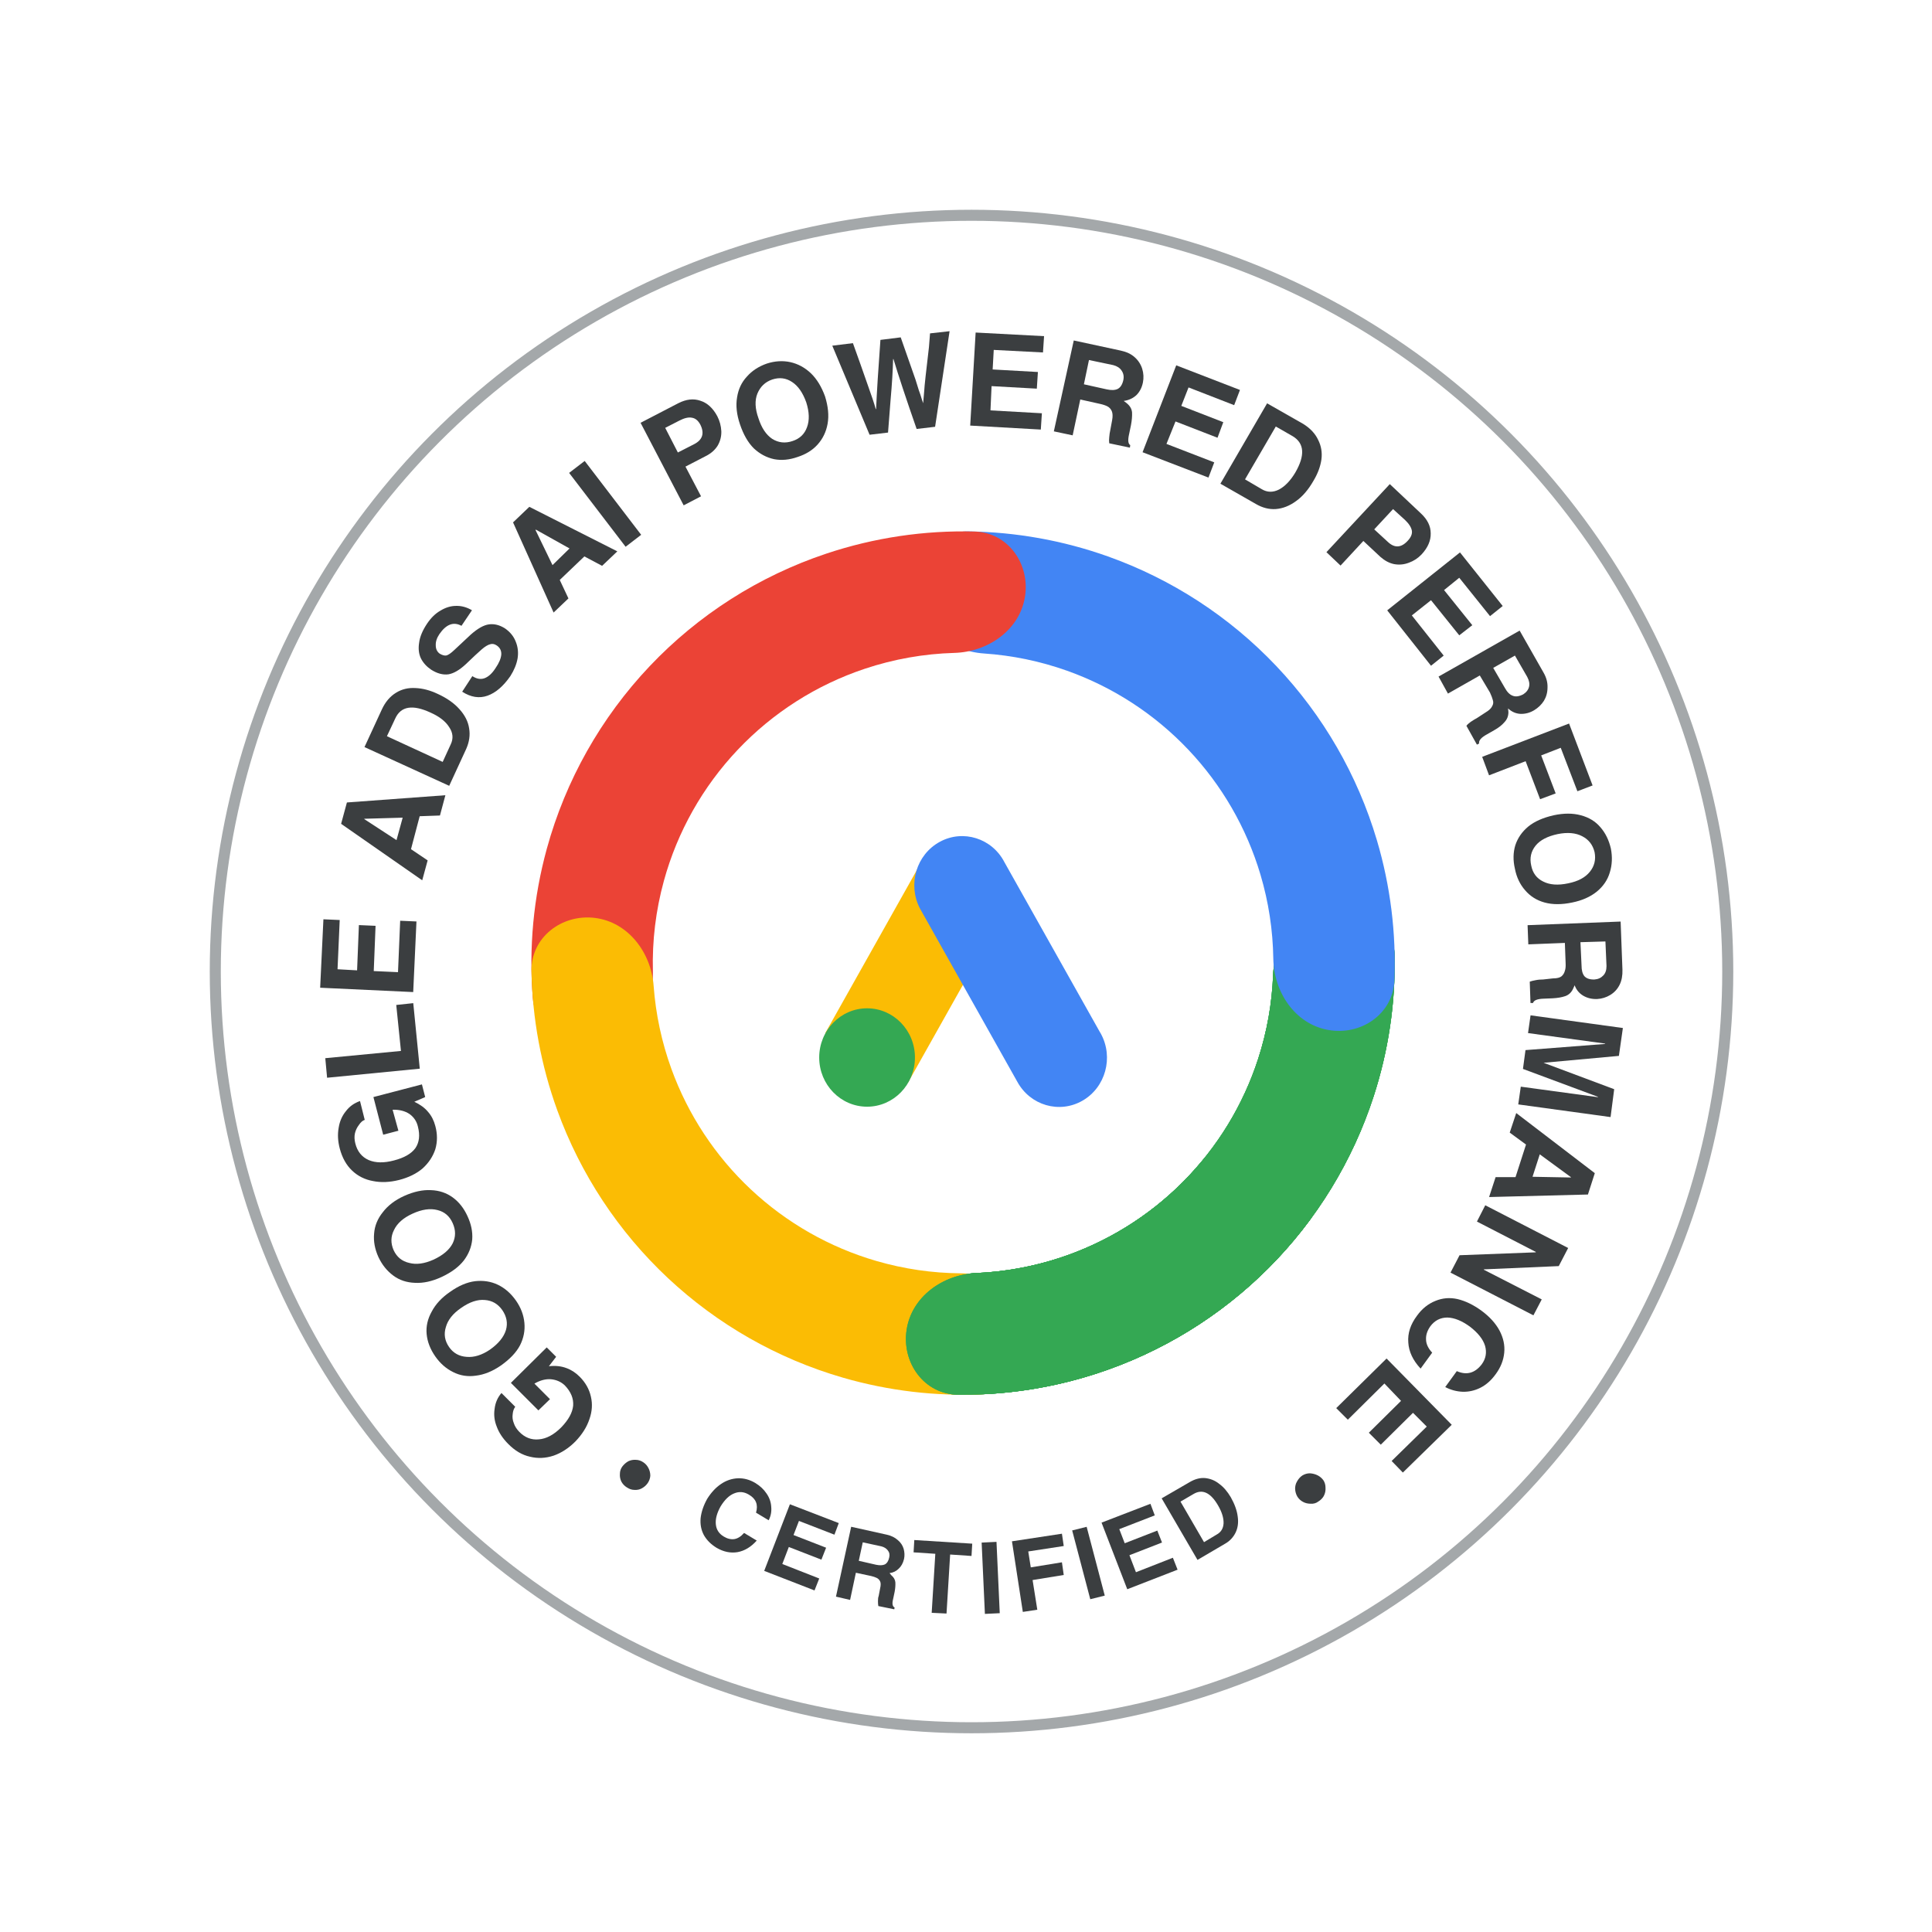 <svg xmlns="http://www.w3.org/2000/svg" width="175" height="175" viewBox="0 0 175 175" fill="none"><path d="M82.123 120.445C81.661 123.446 83.726 126.294 86.762 126.33C91.052 126.382 95.334 125.728 99.433 124.381C105.28 122.461 110.591 119.188 114.934 114.829C119.277 110.469 122.53 105.145 124.428 99.291C125.759 95.187 126.397 90.902 126.329 86.612C126.281 83.576 123.425 81.523 120.425 81.996V81.996C117.426 82.469 115.435 85.299 115.316 88.333C115.216 90.897 114.765 93.443 113.968 95.9C112.604 100.108 110.266 103.934 107.144 107.068C104.022 110.202 100.205 112.554 96.003 113.935C93.549 114.74 91.004 115.201 88.44 115.312C85.407 115.442 82.585 117.443 82.123 120.445V120.445Z" fill="#34A853"></path><path d="M82.123 120.445C81.661 123.446 83.726 126.294 86.762 126.33C91.052 126.382 95.334 125.728 99.433 124.381C105.28 122.461 110.591 119.188 114.934 114.829C119.277 110.469 122.53 105.145 124.428 99.291C125.759 95.187 126.397 90.902 126.329 86.612C126.281 83.576 123.425 81.523 120.425 81.996V81.996C117.426 82.469 115.435 85.299 115.316 88.333C115.216 90.897 114.765 93.443 113.968 95.9C112.604 100.108 110.266 103.934 107.144 107.068C104.022 110.202 100.205 112.554 96.003 113.935C93.549 114.74 91.004 115.201 88.44 115.312C85.407 115.442 82.585 117.443 82.123 120.445V120.445Z" fill="#34A853"></path><path d="M82.123 120.445C81.661 123.446 83.726 126.294 86.762 126.33C91.052 126.382 95.334 125.728 99.433 124.381C105.28 122.461 110.591 119.188 114.934 114.829C119.277 110.469 122.53 105.145 124.428 99.291C125.759 95.187 126.397 90.902 126.329 86.612C126.281 83.576 123.425 81.523 120.425 81.996V81.996C117.426 82.469 115.435 85.299 115.316 88.333C115.216 90.897 114.765 93.443 113.968 95.9C112.604 100.108 110.266 103.934 107.144 107.068C104.022 110.202 100.205 112.554 96.003 113.935C93.549 114.74 91.004 115.201 88.44 115.312C85.407 115.442 82.585 117.443 82.123 120.445V120.445Z" fill="#34A853"></path><path d="M82.123 120.445C81.661 123.446 83.726 126.294 86.762 126.33C91.052 126.382 95.334 125.728 99.433 124.381C105.28 122.461 110.591 119.188 114.934 114.829C119.277 110.469 122.53 105.145 124.428 99.291C125.759 95.187 126.397 90.902 126.329 86.612C126.281 83.576 123.425 81.523 120.425 81.996V81.996C117.426 82.469 115.435 85.299 115.316 88.333C115.216 90.897 114.765 93.443 113.968 95.9C112.604 100.108 110.266 103.934 107.144 107.068C104.022 110.202 100.205 112.554 96.003 113.935C93.549 114.74 91.004 115.201 88.44 115.312C85.407 115.442 82.585 117.443 82.123 120.445V120.445Z" fill="#34A853"></path><path d="M120.286 93.289C123.272 93.836 126.178 91.854 126.302 88.82C126.476 84.533 125.944 80.234 124.715 76.098C122.962 70.199 119.842 64.797 115.607 60.331C111.373 55.865 106.145 52.462 100.347 50.398C96.282 48.951 92.018 48.191 87.728 48.136C84.692 48.098 82.558 50.895 82.945 53.906V53.906C83.333 56.918 86.104 58.988 89.134 59.193C91.693 59.367 94.226 59.891 96.659 60.757C100.827 62.24 104.585 64.687 107.628 67.896C110.672 71.106 112.914 74.989 114.174 79.229C114.91 81.705 115.298 84.262 115.335 86.828C115.379 89.864 117.299 92.742 120.286 93.289V93.289Z" fill="#4285F4"></path><path d="M92.834 54.101C93.34 51.107 91.318 48.229 88.282 48.147C83.733 48.025 79.183 48.698 74.839 50.15C68.752 52.184 63.259 55.686 58.845 60.346C54.432 65.007 51.233 70.681 49.532 76.87C48.318 81.286 47.894 85.866 48.262 90.402C48.508 93.429 51.492 95.291 54.455 94.624V94.624C57.416 93.956 59.218 91.003 59.139 87.967C59.067 85.216 59.4 82.458 60.135 79.785C61.357 75.336 63.657 71.257 66.829 67.908C70.001 64.558 73.949 62.041 78.325 60.579C80.955 59.7 83.69 59.218 86.442 59.14C89.477 59.055 92.328 57.095 92.834 54.101V54.101Z" fill="#EB4336"></path><path d="M53.882 83.144C50.868 82.775 48.084 84.925 48.141 87.961C48.22 92.251 49.006 96.51 50.477 100.567C52.576 106.352 56.011 111.56 60.501 115.767C64.992 119.975 70.413 123.063 76.322 124.78C80.466 125.984 84.768 126.491 89.054 126.291C92.087 126.15 94.052 123.232 93.487 120.249V120.249C92.922 117.265 90.032 115.362 86.996 115.337C84.431 115.315 81.871 114.942 79.391 114.221C75.143 112.987 71.247 110.767 68.019 107.743C64.791 104.719 62.323 100.975 60.814 96.817C59.933 94.389 59.395 91.859 59.206 89.301C58.982 86.272 56.895 83.514 53.882 83.144V83.144Z" fill="#FBBC04"></path><path d="M82.123 120.445C81.661 123.446 83.726 126.294 86.762 126.331C92.908 126.405 99.013 125.029 104.568 122.281C110.124 119.533 114.923 115.516 118.594 110.586C120.407 108.151 119.396 104.782 116.731 103.327V103.327C114.065 101.873 110.762 102.901 108.818 105.233C106.323 108.224 103.22 110.68 99.694 112.425C96.166 114.169 92.332 115.144 88.44 115.312C85.407 115.442 82.585 117.443 82.123 120.445V120.445Z" fill="#34A853"></path><path d="M82.123 120.445C81.661 123.446 83.726 126.294 86.762 126.331C92.908 126.405 99.013 125.029 104.568 122.281C110.124 119.533 114.923 115.516 118.594 110.586C120.407 108.151 119.396 104.782 116.731 103.327V103.327C114.065 101.873 110.762 102.901 108.818 105.233C106.323 108.224 103.22 110.68 99.694 112.425C96.166 114.169 92.332 115.144 88.44 115.312C85.407 115.442 82.585 117.443 82.123 120.445V120.445Z" fill="#34A853"></path><circle cx="88" cy="88" r="68.5" stroke="#A4A8AA"></circle><g clip-path="url(#clip0_424_3092)"><path d="M74.742 93.594L83.409 78.167L90.92 82.623L82.254 98.05L74.742 93.594Z" fill="#FBBC04"></path><path d="M99.659 93.541L90.987 78.108C89.867 75.932 87.244 75.1 85.127 76.251C83.009 77.401 82.201 80.097 83.32 82.273C83.369 82.368 83.421 82.462 83.477 82.554L92.149 97.987C93.319 100.134 95.961 100.901 98.051 99.699C100.141 98.497 100.887 95.781 99.717 93.634C99.698 93.599 99.679 93.565 99.659 93.531V93.541Z" fill="#4285F4"></path><path d="M78.539 100.244C80.934 100.244 82.876 98.249 82.876 95.788C82.876 93.327 80.934 91.332 78.539 91.332C76.144 91.332 74.203 93.327 74.203 95.788C74.203 98.249 76.144 100.244 78.539 100.244Z" fill="#34A853"></path></g><path d="M45.423 126.179L46.669 127.425C46.538 127.606 46.464 127.819 46.44 128.081C46.398 128.36 46.431 128.639 46.538 128.901C46.628 129.18 46.792 129.442 47.03 129.688C47.538 130.213 48.129 130.442 48.801 130.377C49.481 130.327 50.162 129.967 50.834 129.294C51.49 128.614 51.851 127.966 51.916 127.327C51.965 126.671 51.711 126.064 51.162 125.49C50.818 125.162 50.4 124.982 49.916 124.933C49.44 124.892 48.932 125.023 48.407 125.326L49.817 126.736L48.768 127.753L46.276 125.261L49.522 122.047L50.375 122.899L49.719 123.752C50.309 123.687 50.834 123.744 51.293 123.916C51.736 124.072 52.138 124.334 52.507 124.703C53.031 125.228 53.376 125.835 53.523 126.507C53.679 127.163 53.638 127.843 53.392 128.54C53.154 129.262 52.728 129.934 52.113 130.573C51.506 131.18 50.85 131.606 50.145 131.852C49.424 132.09 48.719 132.123 48.014 131.951C47.292 131.795 46.628 131.401 46.013 130.77C45.538 130.286 45.193 129.77 44.997 129.229C44.783 128.704 44.718 128.163 44.8 127.622C44.865 127.056 45.078 126.572 45.423 126.179Z" fill="#3B3E40"></path><path d="M46.746 117.82C47.188 118.459 47.434 119.123 47.5 119.82C47.566 120.525 47.434 121.198 47.106 121.853C46.762 122.509 46.18 123.116 45.368 123.69C44.606 124.215 43.852 124.518 43.105 124.608C42.368 124.715 41.679 124.608 41.039 124.28C40.408 123.969 39.875 123.501 39.432 122.87C38.973 122.214 38.711 121.542 38.645 120.837C38.58 120.14 38.736 119.459 39.105 118.804C39.457 118.131 40.006 117.541 40.744 117.033C41.531 116.467 42.302 116.139 43.04 116.049C43.786 115.967 44.475 116.073 45.106 116.377C45.745 116.688 46.287 117.164 46.746 117.82ZM41.761 118.476C41.023 118.984 40.564 119.558 40.384 120.214C40.187 120.853 40.285 121.452 40.679 122.017C41.056 122.559 41.581 122.854 42.253 122.903C42.933 122.968 43.647 122.747 44.385 122.247C45.155 121.698 45.631 121.116 45.828 120.476C46.008 119.845 45.893 119.246 45.5 118.672C45.106 118.107 44.581 117.803 43.925 117.754C43.253 117.689 42.532 117.934 41.761 118.476Z" fill="#3B3E40"></path><path d="M42.348 110.165C42.675 110.87 42.823 111.567 42.774 112.263C42.708 112.944 42.462 113.575 42.02 114.166C41.56 114.756 40.888 115.256 39.986 115.674C39.134 116.068 38.338 116.24 37.592 116.199C36.83 116.174 36.174 115.953 35.625 115.543C35.059 115.125 34.608 114.567 34.28 113.87C33.952 113.149 33.821 112.444 33.886 111.739C33.936 111.042 34.198 110.394 34.674 109.804C35.133 109.197 35.78 108.705 36.608 108.328C37.486 107.935 38.297 107.762 39.035 107.803C39.781 107.828 40.437 108.049 41.003 108.459C41.577 108.877 42.02 109.443 42.348 110.165ZM37.363 109.935C36.535 110.312 35.977 110.804 35.69 111.411C35.387 112.001 35.379 112.616 35.657 113.247C35.944 113.862 36.412 114.248 37.068 114.395C37.707 114.567 38.437 114.469 39.265 114.1C40.117 113.706 40.7 113.215 41.003 112.624C41.29 112.034 41.29 111.427 41.003 110.788C40.724 110.156 40.265 109.763 39.626 109.607C38.97 109.435 38.215 109.542 37.363 109.935Z" fill="#3B3E40"></path><path d="M32.61 99.732L33.037 101.438C32.84 101.503 32.668 101.659 32.512 101.897C32.34 102.118 32.217 102.372 32.151 102.651C32.086 102.938 32.102 103.241 32.184 103.569C32.364 104.291 32.766 104.799 33.397 105.078C34.012 105.34 34.775 105.356 35.693 105.111C36.611 104.873 37.259 104.504 37.628 103.995C37.98 103.471 38.054 102.831 37.857 102.061C37.751 101.585 37.497 101.2 37.103 100.913C36.693 100.634 36.177 100.503 35.562 100.519L36.087 102.421L34.709 102.782L33.824 99.371L38.218 98.224L38.513 99.371L37.529 99.798C38.054 100.044 38.472 100.347 38.776 100.716C39.087 101.069 39.3 101.495 39.432 101.995C39.628 102.717 39.628 103.422 39.432 104.094C39.218 104.75 38.833 105.332 38.284 105.832C37.718 106.316 37.005 106.66 36.152 106.881C35.299 107.095 34.512 107.127 33.791 106.98C33.053 106.849 32.413 106.529 31.889 106.029C31.364 105.529 30.995 104.865 30.774 104.028C30.602 103.372 30.569 102.749 30.675 102.159C30.766 101.569 30.987 101.069 31.331 100.65C31.659 100.216 32.086 99.913 32.61 99.732Z" fill="#3B3E40"></path><path d="M35.892 91.029L37.433 90.865L38.023 96.801L29.628 97.621L29.464 95.85L36.318 95.194L35.892 91.029Z" fill="#3B3E40"></path><path d="M30.574 87.795L32.345 87.894L32.509 83.794L34.018 83.86L33.854 87.959L36.051 88.058L36.248 83.401L37.723 83.466L37.428 89.861L29 89.468L29.295 83.269L30.771 83.335L30.574 87.795Z" fill="#3B3E40"></path><path d="M39.851 73.868L38.015 73.933L37.228 76.918L38.736 77.934L38.245 79.738L30.898 74.622L31.423 72.687L40.343 72.031L39.851 73.868ZM36.474 74.064L32.997 74.163V74.196L35.916 76.098L36.474 74.064Z" fill="#3B3E40"></path><path d="M39.639 62.849C40.467 63.226 41.123 63.685 41.607 64.227C42.107 64.776 42.402 65.358 42.492 65.965C42.599 66.579 42.509 67.203 42.23 67.834L40.689 71.179L33.015 67.67L34.589 64.259C34.9 63.587 35.327 63.079 35.868 62.751C36.392 62.423 36.983 62.283 37.639 62.324C38.278 62.349 38.942 62.521 39.639 62.849ZM39.016 64.555C37.376 63.792 36.31 63.964 35.802 65.079L35.048 66.686L40.098 69.014L40.82 67.44C41.082 66.899 41.033 66.375 40.689 65.866C40.361 65.341 39.803 64.907 39.016 64.555Z" fill="#3B3E40"></path><path d="M39.799 57.44C39.562 57.793 39.455 58.129 39.471 58.457C39.471 58.785 39.594 59.039 39.832 59.211C40.053 59.342 40.25 59.4 40.422 59.375C40.603 59.334 40.84 59.17 41.144 58.883L42.652 57.473C43.267 56.932 43.808 56.62 44.292 56.555C44.768 56.489 45.251 56.612 45.735 56.915C46.211 57.243 46.539 57.653 46.719 58.129C46.916 58.613 46.965 59.113 46.883 59.637C46.793 60.162 46.571 60.703 46.227 61.244C45.587 62.163 44.899 62.753 44.161 63.015C43.423 63.278 42.652 63.163 41.865 62.654L42.784 61.244C43.161 61.49 43.522 61.556 43.866 61.441C44.235 61.31 44.571 61.007 44.882 60.523C45.21 60.047 45.383 59.629 45.407 59.277C45.423 58.932 45.284 58.654 44.981 58.457C44.784 58.326 44.587 58.293 44.391 58.358C44.194 58.408 43.94 58.555 43.636 58.818C43.333 59.08 42.849 59.531 42.193 60.162C41.628 60.687 41.103 60.998 40.619 61.08C40.119 61.146 39.594 61.007 39.045 60.654C38.635 60.375 38.324 60.031 38.127 59.637C37.93 59.227 37.881 58.752 37.963 58.227C38.028 57.686 38.274 57.104 38.684 56.489C39.037 55.964 39.438 55.571 39.898 55.309C40.357 55.03 40.832 54.882 41.308 54.882C41.791 54.866 42.275 54.997 42.751 55.276L41.8 56.686C41.078 56.292 40.414 56.547 39.799 57.44Z" fill="#3B3E40"></path><path d="M54.539 51.253L52.932 50.401L50.702 52.532L51.489 54.205L50.145 55.484L46.472 47.318L47.947 45.908L55.917 49.942L54.539 51.253ZM51.588 49.679L48.538 47.974L48.505 48.007L50.046 51.188L51.588 49.679Z" fill="#3B3E40"></path><path d="M56.667 49.525L51.551 42.835L52.961 41.753L58.077 48.443L56.667 49.525Z" fill="#3B3E40"></path><path d="M64.976 37.707C65.189 38.125 65.312 38.576 65.337 39.051C65.353 39.511 65.246 39.953 65.009 40.363C64.763 40.757 64.402 41.077 63.926 41.314L62.09 42.265L63.5 44.955L61.926 45.774L58.023 38.297L61.434 36.526C62.156 36.157 62.82 36.084 63.435 36.297C64.066 36.493 64.582 36.969 64.976 37.707ZM63.435 38.461C63.238 38.092 62.984 37.887 62.68 37.838C62.369 37.773 61.992 37.863 61.532 38.1L60.254 38.756L61.401 40.986L62.877 40.232C63.639 39.839 63.828 39.248 63.435 38.461Z" fill="#3B3E40"></path><path d="M72.243 41.394C71.497 41.656 70.784 41.722 70.112 41.591C69.431 41.443 68.816 41.115 68.275 40.607C67.75 40.082 67.34 39.361 67.029 38.442C66.725 37.549 66.635 36.729 66.766 35.983C66.881 35.245 67.177 34.622 67.652 34.114C68.111 33.589 68.71 33.195 69.456 32.933C70.194 32.695 70.907 32.654 71.587 32.802C72.284 32.958 72.907 33.294 73.457 33.818C73.998 34.343 74.424 35.048 74.736 35.917C75.014 36.819 75.096 37.639 74.965 38.377C74.834 39.123 74.522 39.754 74.047 40.279C73.588 40.787 72.981 41.156 72.243 41.394ZM73.03 36.442C72.719 35.573 72.292 34.958 71.751 34.605C71.202 34.236 70.603 34.163 69.948 34.376C69.308 34.597 68.865 35.023 68.603 35.655C68.357 36.27 68.39 37.016 68.701 37.885C68.98 38.762 69.398 39.385 69.948 39.754C70.513 40.107 71.128 40.172 71.784 39.951C72.44 39.738 72.874 39.32 73.096 38.705C73.334 38.073 73.309 37.319 73.03 36.442Z" fill="#3B3E40"></path><path d="M79.323 37.051H79.356C79.421 35.542 79.553 33.46 79.749 30.787L81.586 30.558L82.93 34.395C83.037 34.722 83.135 35.042 83.226 35.346C83.332 35.633 83.422 35.895 83.488 36.133L83.619 36.526L83.718 35.378C83.734 34.985 83.882 33.673 84.144 31.443L84.242 30.197L86.013 30L84.701 38.658L83.029 38.855C82.061 36.083 81.365 33.968 80.93 32.525H80.897C80.873 33.534 80.799 34.772 80.668 36.231L80.438 39.182L78.766 39.379L75.388 31.312L77.257 31.082C77.716 32.353 78.142 33.558 78.536 34.69C78.946 35.829 79.208 36.616 79.323 37.051Z" fill="#3B3E40"></path><path d="M90.013 31.695L89.914 33.466L94.013 33.696L93.915 35.204L89.816 34.975L89.717 37.172L94.374 37.434L94.276 38.91L87.881 38.549L88.373 30.121L94.571 30.449L94.473 31.925L90.013 31.695Z" fill="#3B3E40"></path><path d="M103.525 34.645C103.434 35.104 103.238 35.489 102.934 35.792C102.623 36.079 102.246 36.252 101.786 36.317L102.049 36.514C102.352 36.76 102.516 37.039 102.541 37.367C102.557 37.695 102.524 38.08 102.442 38.514L102.278 39.301C102.147 39.867 102.18 40.203 102.377 40.318L102.344 40.548L100.475 40.154C100.45 39.998 100.45 39.81 100.475 39.597C100.491 39.375 100.524 39.154 100.573 38.941L100.737 38.055C100.803 37.711 100.786 37.432 100.704 37.236C100.614 37.039 100.483 36.899 100.311 36.809C100.155 36.727 99.925 36.645 99.622 36.58L97.851 36.186L97.162 39.433L95.457 39.072L97.261 30.84L101.524 31.759C102.049 31.873 102.459 32.07 102.77 32.349C103.098 32.636 103.328 32.989 103.459 33.398C103.59 33.817 103.607 34.235 103.525 34.645ZM101.754 34.415C101.819 34.087 101.762 33.808 101.59 33.562C101.434 33.325 101.18 33.161 100.835 33.071L98.638 32.611L98.179 34.809L100.245 35.268C100.655 35.358 100.983 35.35 101.229 35.235C101.491 35.104 101.663 34.833 101.754 34.415Z" fill="#3B3E40"></path><path d="M107.658 35.093L107.002 36.765L110.806 38.241L110.282 39.651L106.477 38.175L105.658 40.209L109.987 41.881L109.462 43.258L103.493 40.963L106.543 33.092L112.315 35.322L111.79 36.7L107.658 35.093Z" fill="#3B3E40"></path><path d="M118.972 43.552C118.513 44.355 117.988 44.97 117.398 45.388C116.808 45.823 116.193 46.061 115.562 46.11C114.947 46.151 114.348 45.995 113.758 45.651L110.544 43.814L114.774 36.534L118.054 38.403C118.685 38.797 119.136 39.28 119.399 39.846C119.677 40.395 119.776 40.986 119.694 41.617C119.603 42.256 119.366 42.896 118.972 43.552ZM117.332 42.797C118.226 41.248 118.152 40.157 117.103 39.518L115.562 38.633L112.774 43.421L114.283 44.306C114.783 44.609 115.307 44.618 115.857 44.339C116.398 44.052 116.89 43.535 117.332 42.797Z" fill="#3B3E40"></path><path d="M128.773 50.212C128.446 50.557 128.06 50.811 127.626 50.967C127.183 51.139 126.74 51.18 126.281 51.098C125.838 51.008 125.428 50.786 125.035 50.442L123.493 48.999L121.427 51.229L120.148 50.016L125.888 43.85L128.708 46.507C129.298 47.056 129.593 47.654 129.593 48.31C129.61 48.966 129.339 49.597 128.773 50.212ZM127.527 48.966C127.806 48.663 127.929 48.368 127.888 48.081C127.839 47.777 127.634 47.45 127.265 47.097L126.183 46.113L124.477 47.95L125.724 49.097C126.33 49.663 126.937 49.622 127.527 48.966Z" fill="#3B3E40"></path><path d="M132.179 52.334L130.802 53.449L133.36 56.63L132.179 57.548L129.621 54.367L127.883 55.744L130.769 59.384L129.621 60.303L125.653 55.285L132.245 50.038L136.115 54.892L134.967 55.81L132.179 52.334Z" fill="#3B3E40"></path><path d="M138.961 64.334C138.567 64.571 138.149 64.678 137.714 64.662C137.296 64.637 136.927 64.473 136.599 64.169L136.632 64.498C136.632 64.866 136.509 65.17 136.271 65.416C136.05 65.678 135.747 65.916 135.353 66.137L134.664 66.531C134.156 66.809 133.927 67.088 133.976 67.351L133.779 67.449L132.828 65.744C132.91 65.629 133.041 65.514 133.221 65.383C133.418 65.252 133.615 65.129 133.812 65.022L134.566 64.53C134.869 64.35 135.066 64.169 135.156 63.973C135.263 63.792 135.288 63.612 135.222 63.415C135.173 63.235 135.091 63.005 134.96 62.727L134.041 61.185L131.155 62.825L130.303 61.284L137.649 57.119L139.813 60.923C140.076 61.382 140.19 61.825 140.174 62.267C140.174 62.727 140.059 63.128 139.846 63.481C139.625 63.825 139.329 64.112 138.961 64.334ZM137.977 62.891C138.255 62.71 138.436 62.481 138.501 62.202C138.567 61.94 138.51 61.644 138.337 61.316L137.222 59.382L135.255 60.496L136.304 62.3C136.517 62.694 136.763 62.931 137.026 63.022C137.288 63.128 137.6 63.087 137.977 62.891Z" fill="#3B3E40"></path><path d="M141.371 67.735L139.6 68.424L140.912 71.867L139.502 72.392L138.19 68.949L134.878 70.228L134.255 68.555L142.126 65.538L144.257 71.146L142.88 71.671L141.371 67.735Z" fill="#3B3E40"></path><path d="M137.222 78.7C137.042 77.929 137.058 77.224 137.255 76.568C137.468 75.912 137.862 75.339 138.436 74.863C139.001 74.404 139.764 74.068 140.731 73.847C141.65 73.65 142.469 73.65 143.191 73.847C143.929 74.043 144.519 74.404 144.962 74.929C145.421 75.453 145.733 76.093 145.913 76.864C146.06 77.626 146.028 78.347 145.815 79.028C145.618 79.7 145.224 80.282 144.634 80.766C144.044 81.242 143.298 81.57 142.404 81.75C141.461 81.947 140.633 81.947 139.911 81.75C139.19 81.553 138.6 81.176 138.141 80.635C137.681 80.11 137.37 79.463 137.222 78.7ZM142.043 80.012C142.937 79.832 143.593 79.487 144.011 78.962C144.421 78.454 144.568 77.864 144.437 77.192C144.281 76.536 143.912 76.052 143.322 75.749C142.732 75.437 141.986 75.371 141.092 75.552C140.174 75.749 139.502 76.093 139.092 76.601C138.673 77.126 138.542 77.724 138.698 78.405C138.829 79.077 139.19 79.561 139.78 79.848C140.371 80.151 141.125 80.209 142.043 80.012Z" fill="#3B3E40"></path><path d="M144.665 90.492C144.206 90.508 143.787 90.41 143.419 90.197C143.041 89.975 142.779 89.656 142.631 89.246L142.5 89.541C142.345 89.885 142.107 90.115 141.779 90.229C141.467 90.336 141.09 90.402 140.631 90.426L139.844 90.459C139.254 90.475 138.926 90.607 138.86 90.853H138.631L138.565 88.918C138.696 88.868 138.868 88.827 139.09 88.786C139.327 88.737 139.557 88.721 139.778 88.721L140.664 88.623C141.033 88.623 141.295 88.557 141.451 88.426C141.598 88.294 141.697 88.131 141.746 87.934C141.812 87.753 141.828 87.516 141.812 87.212L141.746 85.409L138.434 85.54L138.368 83.802L146.796 83.474L146.96 87.835C146.977 88.36 146.895 88.819 146.698 89.213C146.501 89.606 146.214 89.91 145.845 90.131C145.493 90.344 145.099 90.467 144.665 90.492ZM144.435 88.721C144.763 88.696 145.025 88.573 145.222 88.36C145.419 88.163 145.517 87.876 145.517 87.507L145.419 85.277L143.156 85.343L143.255 87.442C143.255 87.876 143.337 88.204 143.517 88.426C143.714 88.639 144.017 88.737 144.435 88.721Z" fill="#3B3E40"></path><path d="M139.818 96.266L146.213 98.66L145.885 101.185L137.522 100.037L137.752 98.43L144.737 99.381V99.348L137.949 96.823L138.178 95.118L145.393 94.56V94.528L138.408 93.576L138.637 91.969L147 93.117L146.639 95.642L139.818 96.266Z" fill="#3B3E40"></path><path d="M135.471 106.625H137.275L138.226 103.673L136.75 102.591L137.34 100.82L144.457 106.264L143.834 108.199L134.881 108.428L135.471 106.625ZM138.816 106.592L142.292 106.657V106.625L139.472 104.559L138.816 106.592Z" fill="#3B3E40"></path><path d="M134.403 115.011L139.65 117.7L138.896 119.143L131.386 115.273L132.206 113.699L139.092 113.436L139.125 113.404L133.78 110.649L134.534 109.173L142.044 113.043L141.191 114.683L134.403 114.978V115.011Z" fill="#3B3E40"></path><path d="M134.22 123.573C134.589 123.065 134.687 122.507 134.515 121.9C134.335 121.31 133.876 120.728 133.138 120.162C132.416 119.638 131.736 119.359 131.104 119.342C130.473 119.342 129.957 119.605 129.563 120.13C129.284 120.523 129.153 120.917 129.17 121.31C129.17 121.72 129.358 122.13 129.727 122.524L128.678 123.967C127.981 123.22 127.612 122.433 127.563 121.605C127.497 120.769 127.759 119.966 128.35 119.178C128.809 118.539 129.366 118.096 130.022 117.834C130.662 117.572 131.318 117.514 132.023 117.67C132.744 117.842 133.466 118.195 134.187 118.719C134.925 119.26 135.474 119.867 135.827 120.523C136.171 121.179 136.319 121.843 136.253 122.524C136.188 123.22 135.925 123.876 135.466 124.491C135.073 125.032 134.613 125.442 134.089 125.705C133.564 125.967 133.023 126.082 132.482 126.065C131.932 126.041 131.408 125.901 130.908 125.639L131.957 124.196C132.851 124.59 133.605 124.376 134.22 123.573Z" fill="#3B3E40"></path><path d="M129.235 129.22L127.989 127.973L125.07 130.859L123.988 129.777L126.906 126.891L125.398 125.317L122.086 128.596L121.036 127.547L125.595 123.054L131.498 129.056L127.07 133.384L126.054 132.335L129.235 129.22Z" fill="#3B3E40"></path><path d="M67.824 135.378C67.382 135.115 66.939 135.082 66.48 135.279C66.037 135.46 65.635 135.853 65.266 136.46C64.938 137.05 64.791 137.591 64.84 138.067C64.881 138.542 65.119 138.919 65.561 139.182C65.889 139.379 66.201 139.452 66.512 139.411C66.816 139.362 67.111 139.182 67.398 138.854L68.546 139.543C68.021 140.133 67.439 140.477 66.808 140.592C66.168 140.699 65.537 140.567 64.906 140.198C64.397 139.887 64.02 139.51 63.758 139.051C63.512 138.592 63.413 138.083 63.462 137.509C63.528 136.944 63.725 136.361 64.053 135.771C64.422 135.181 64.84 134.738 65.299 134.427C65.775 134.099 66.291 133.926 66.84 133.902C67.382 133.885 67.906 134.025 68.415 134.328C68.849 134.591 69.185 134.91 69.431 135.279C69.694 135.656 69.833 136.058 69.858 136.493C69.898 136.911 69.825 137.313 69.628 137.706L68.48 137.017C68.693 136.296 68.48 135.755 67.824 135.378Z" fill="#3B3E40"></path><path d="M72.369 137.764L71.877 139.043L74.829 140.191L74.402 141.273L71.451 140.126L70.86 141.667L74.206 142.979L73.779 144.061L69.221 142.29L71.549 136.256L75.976 137.961L75.583 139.011L72.369 137.764Z" fill="#3B3E40"></path><path d="M81.887 141.213C81.797 141.59 81.633 141.885 81.395 142.098C81.174 142.32 80.903 142.451 80.575 142.492L80.739 142.689C80.952 142.869 81.075 143.074 81.1 143.312C81.116 143.558 81.1 143.853 81.034 144.197L80.903 144.82C80.788 145.255 80.838 145.517 81.034 145.607L81.002 145.771L79.559 145.476C79.534 145.345 79.526 145.189 79.526 145.017C79.526 144.837 79.542 144.689 79.591 144.558L79.723 143.869C79.788 143.59 79.788 143.377 79.723 143.246C79.657 143.098 79.542 142.984 79.395 142.918C79.263 142.853 79.1 142.803 78.903 142.754L77.525 142.459L77.001 144.919L75.722 144.623L77.099 138.294L80.346 139.016C80.739 139.106 81.067 139.27 81.33 139.507C81.592 139.729 81.764 139.991 81.854 140.295C81.936 140.606 81.953 140.909 81.887 141.213ZM80.543 141.082C80.608 140.819 80.559 140.606 80.411 140.426C80.28 140.254 80.083 140.131 79.821 140.065L78.148 139.704L77.788 141.377L79.362 141.737C79.69 141.803 79.952 141.795 80.149 141.705C80.346 141.598 80.477 141.393 80.543 141.082Z" fill="#3B3E40"></path><path d="M86.064 140.808L85.736 146.153L84.392 146.088L84.72 140.742L82.752 140.611L82.817 139.496L88.065 139.824L87.999 140.939L86.064 140.808Z" fill="#3B3E40"></path><path d="M89.212 146.187L88.917 139.727L90.262 139.661L90.557 146.122L89.212 146.187Z" fill="#3B3E40"></path><path d="M93.139 140.53L93.368 141.972L96.189 141.513L96.353 142.661L93.532 143.12L93.959 145.809L92.647 146.006L91.663 139.611L96.189 138.923L96.353 140.038L93.139 140.53Z" fill="#3B3E40"></path><path d="M98.757 144.857L97.117 138.626L98.429 138.298L100.069 144.529L98.757 144.857Z" fill="#3B3E40"></path><path d="M101.385 138.509L101.877 139.788L104.829 138.64L105.255 139.722L102.304 140.87L102.894 142.412L106.239 141.1L106.665 142.182L102.107 143.953L99.778 137.919L104.206 136.213L104.599 137.263L101.385 138.509Z" fill="#3B3E40"></path><path d="M111.486 135.621C111.831 136.236 112.044 136.818 112.11 137.359C112.192 137.908 112.126 138.4 111.913 138.835C111.691 139.278 111.363 139.614 110.929 139.852L108.469 141.295L105.223 135.719L107.715 134.276C108.215 133.973 108.699 133.842 109.158 133.883C109.634 133.932 110.06 134.104 110.437 134.408C110.831 134.695 111.175 135.096 111.486 135.621ZM110.339 136.375C109.658 135.195 108.912 134.85 108.109 135.326L106.928 136.015L109.06 139.688L110.207 138.999C110.601 138.786 110.806 138.441 110.831 137.982C110.847 137.507 110.683 136.966 110.339 136.375Z" fill="#3B3E40"></path><path d="M117.475 134.207C117.606 133.961 117.77 133.78 117.966 133.649C118.18 133.518 118.409 133.452 118.655 133.452C118.917 133.469 119.155 133.534 119.377 133.649C119.573 133.756 119.737 133.895 119.869 134.076C120 134.272 120.065 134.502 120.065 134.764C120.082 135.027 120.033 135.273 119.901 135.519C119.787 135.715 119.623 135.879 119.409 136.01C119.213 136.158 118.983 136.224 118.721 136.207C118.458 136.207 118.229 136.15 118.032 136.043C117.811 135.928 117.638 135.764 117.507 135.551C117.393 135.355 117.327 135.125 117.311 134.863C117.311 134.617 117.36 134.404 117.475 134.207Z" fill="#3B3E40"></path><path d="M58.741 132.986C58.855 133.207 58.905 133.437 58.905 133.675C58.888 133.912 58.806 134.134 58.675 134.331C58.528 134.544 58.339 134.708 58.118 134.823C57.921 134.929 57.708 134.97 57.462 134.954C57.224 134.954 56.994 134.872 56.773 134.724C56.56 134.593 56.396 134.413 56.281 134.199C56.175 133.978 56.134 133.748 56.15 133.511C56.15 133.248 56.232 133.019 56.38 132.822C56.535 132.625 56.708 132.478 56.904 132.363C57.126 132.256 57.355 132.215 57.593 132.232C57.839 132.232 58.069 132.314 58.282 132.461C58.478 132.592 58.634 132.773 58.741 132.986Z" fill="#3B3E40"></path><defs><clipPath id="clip0_424_3092"><rect width="26.067" height="24.533" fill="white" transform="translate(74.201 75.733)"></rect></clipPath></defs></svg>
